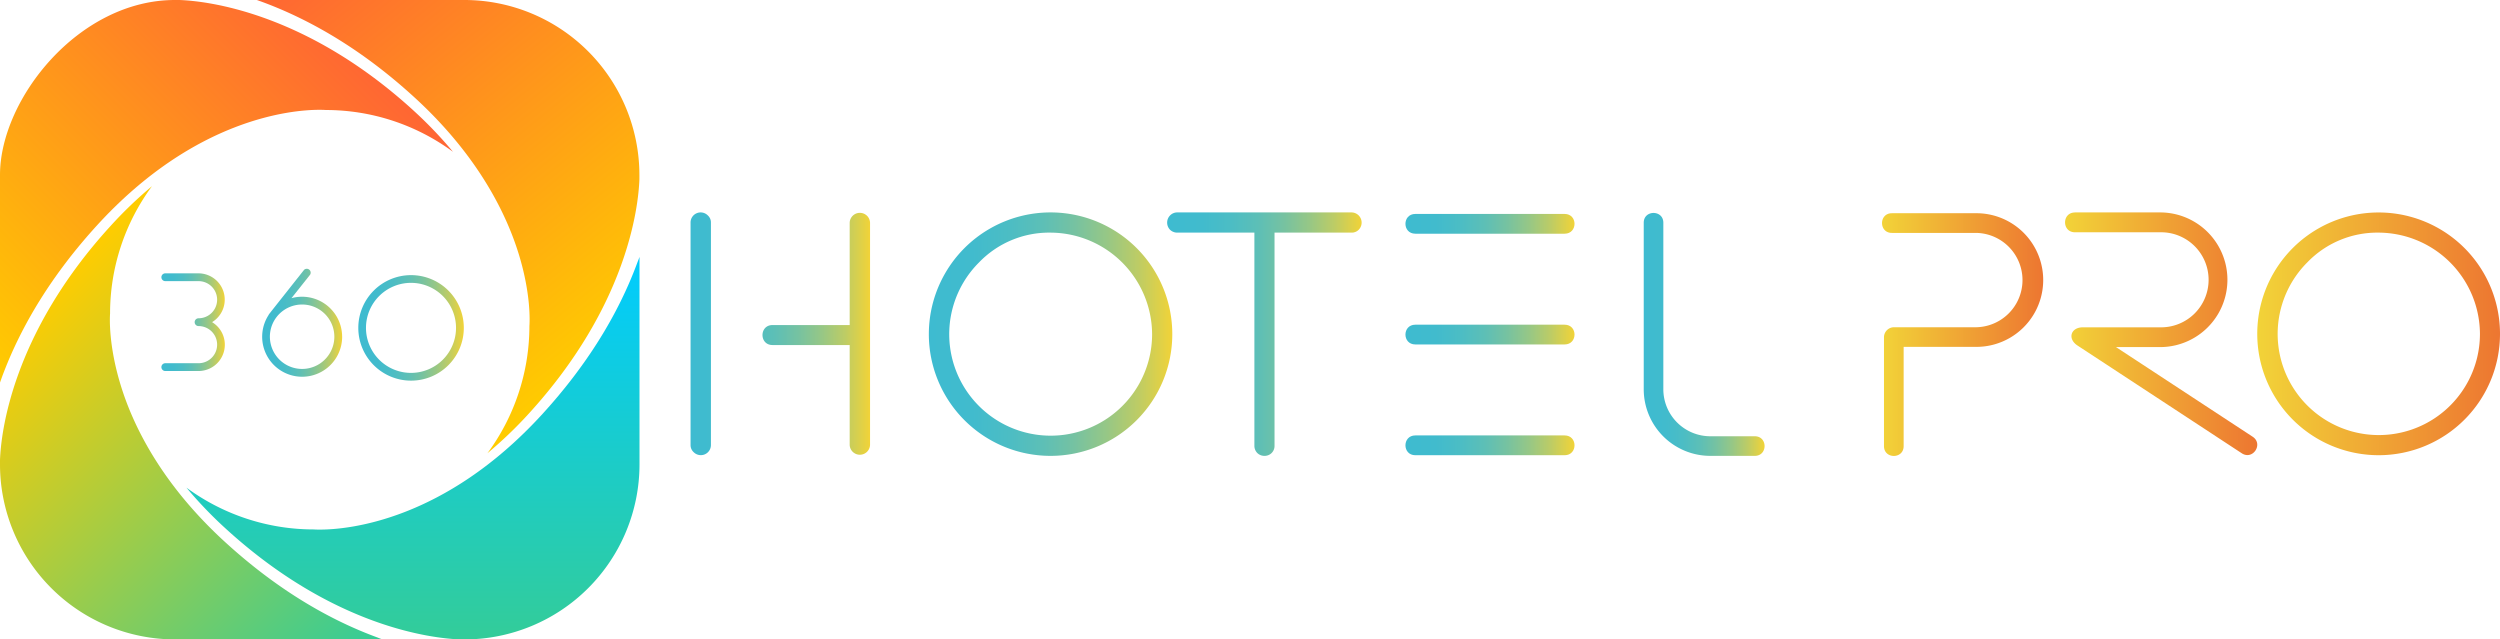 <?xml version="1.0" encoding="UTF-8"?> <svg xmlns="http://www.w3.org/2000/svg" xmlns:xlink="http://www.w3.org/1999/xlink" viewBox="0 0 1282.83 328.11"><defs><style>.cls-1{isolation:isolate;}.cls-2{opacity:0.1;mix-blend-mode:multiply;}.cls-3{fill:url(#Sfumatura_senza_nome_41);}.cls-4{fill:url(#Sfumatura_senza_nome_21);}.cls-5{fill:url(#Sfumatura_senza_nome_29);}.cls-6{fill:url(#Sfumatura_senza_nome_101);}.cls-7{fill:url(#Sfumatura_senza_nome_40);}.cls-8{fill:url(#Sfumatura_senza_nome_111);}.cls-9{fill:url(#Sfumatura_senza_nome_111-2);}.cls-10,.cls-12,.cls-13{fill-rule:evenodd;}.cls-10{fill:url(#Sfumatura_senza_nome_111-3);}.cls-11{fill:url(#Sfumatura_senza_nome_40-2);}.cls-12{fill:url(#Sfumatura_senza_nome_40-3);}.cls-13{fill:url(#Sfumatura_senza_nome_40-4);}.cls-14{fill:url(#Sfumatura_senza_nome_40-5);}.cls-15{fill:url(#Sfumatura_senza_nome_40-6);}.cls-16{fill:url(#Sfumatura_senza_nome_40-7);}.cls-17{fill:url(#Sfumatura_senza_nome_40-8);}</style><linearGradient id="Sfumatura_senza_nome_41" x1="26.9" y1="171.4" x2="202.95" y2="347.45" gradientUnits="userSpaceOnUse"><stop offset="0" stop-color="#fc0"></stop><stop offset="1" stop-color="#3c9"></stop></linearGradient><linearGradient id="Sfumatura_senza_nome_21" x1="7.57" y1="201.86" x2="183.61" y2="25.82" gradientUnits="userSpaceOnUse"><stop offset="0" stop-color="#fc0"></stop><stop offset="1" stop-color="#f63"></stop></linearGradient><linearGradient id="Sfumatura_senza_nome_29" x1="225.88" y1="143.81" x2="225.88" y2="340.11" gradientUnits="userSpaceOnUse"><stop offset="0" stop-color="#0cf"></stop><stop offset="1" stop-color="#3c9"></stop></linearGradient><linearGradient id="Sfumatura_senza_nome_101" x1="169.75" y1="-7.38" x2="330.35" y2="190.94" gradientUnits="userSpaceOnUse"><stop offset="0" stop-color="#f63"></stop><stop offset="1" stop-color="#fc0"></stop></linearGradient><linearGradient id="Sfumatura_senza_nome_40" x1="735.18" y1="183.68" x2="821.94" y2="183.68" gradientUnits="userSpaceOnUse"><stop offset="0" stop-color="#3ebbd0"></stop><stop offset="0.18" stop-color="#41bbcd"></stop><stop offset="0.33" stop-color="#4cbdc4"></stop><stop offset="0.47" stop-color="#5dbfb6"></stop><stop offset="0.6" stop-color="#76c2a1"></stop><stop offset="0.73" stop-color="#96c786"></stop><stop offset="0.86" stop-color="#bdcc65"></stop><stop offset="0.98" stop-color="#ead23e"></stop><stop offset="1" stop-color="#f2d338"></stop></linearGradient><linearGradient id="Sfumatura_senza_nome_111" x1="979.73" y1="183.68" x2="1062.42" y2="183.68" gradientUnits="userSpaceOnUse"><stop offset="0" stop-color="#f2d338"></stop><stop offset="1" stop-color="#ed7631"></stop></linearGradient><linearGradient id="Sfumatura_senza_nome_111-2" x1="1073.64" y1="183.3" x2="1172.27" y2="183.3" xlink:href="#Sfumatura_senza_nome_111"></linearGradient><linearGradient id="Sfumatura_senza_nome_111-3" x1="1172.27" y1="183.3" x2="1296.83" y2="183.3" xlink:href="#Sfumatura_senza_nome_111"></linearGradient><linearGradient id="Sfumatura_senza_nome_40-2" x1="368.35" y1="183.28" x2="460.42" y2="183.28" xlink:href="#Sfumatura_senza_nome_40"></linearGradient><linearGradient id="Sfumatura_senza_nome_40-3" x1="490.62" y1="183.46" x2="615.54" y2="183.46" xlink:href="#Sfumatura_senza_nome_40"></linearGradient><linearGradient id="Sfumatura_senza_nome_40-4" x1="612.9" y1="183.46" x2="712.8" y2="183.46" xlink:href="#Sfumatura_senza_nome_40"></linearGradient><linearGradient id="Sfumatura_senza_nome_40-5" x1="857.45" y1="183.59" x2="919.47" y2="183.59" xlink:href="#Sfumatura_senza_nome_40"></linearGradient><linearGradient id="Sfumatura_senza_nome_40-6" x1="96.83" y1="177.38" x2="129.39" y2="177.38" xlink:href="#Sfumatura_senza_nome_40"></linearGradient><linearGradient id="Sfumatura_senza_nome_40-7" x1="148.51" y1="177.5" x2="189.54" y2="177.5" xlink:href="#Sfumatura_senza_nome_40"></linearGradient><linearGradient id="Sfumatura_senza_nome_40-8" x1="197.87" y1="180.25" x2="252" y2="180.25" xlink:href="#Sfumatura_senza_nome_40"></linearGradient></defs><g class="cls-1"><g id="Livello_1" data-name="Livello 1"><g id="Disegno_2" data-name="Disegno 2"><path class="cls-3" d="M14,248.05v2.27a89.88,89.88,0,0,0,89.78,89.78H210.3c-.88-.3-1.76-.62-2.65-1-27.27-10-53.52-26.47-78-48.82C96.46,260,82.13,229.86,76,209.87c-6.39-20.7-5.67-35-5.52-37A110,110,0,0,1,92,107.53,215.32,215.32,0,0,0,70.69,128C20.26,183.21,14.54,233.74,14,248.05" transform="translate(-14 -12)"></path><path class="cls-4" d="M226.15,68.69C170.89,18.26,120.36,12.54,106.05,12h-2.27C54.28,12,14,62.94,14,101.78V208.29l.95-2.64c10.05-27.27,26.48-53.52,48.82-78,50.22-55,100.08-59.3,114.16-59.3,1.71,0,2.83.07,3.3.1a110,110,0,0,1,65.21,21.45,211.52,211.52,0,0,0-20.29-21.2" transform="translate(-14 -12)"></path><path class="cls-5" d="M178.17,283.76c-1.71,0-2.83-.06-3.3-.09a110.14,110.14,0,0,1-65.21-21.45A213.7,213.7,0,0,0,130,283.41c55.26,50.43,105.79,56.15,120.1,56.7h2.27a89.88,89.88,0,0,0,89.78-89.79V143.81c-.3.87-.62,1.75-1,2.64-10,27.27-26.47,53.52-48.82,78-50.22,55-100.08,59.3-114.16,59.3" transform="translate(-14 -12)"></path><path class="cls-6" d="M342.1,104.05v-2.27A89.88,89.88,0,0,0,252.32,12H145.81l2.64.95C175.72,23,202,39.42,226.46,61.78c33.19,30.28,47.51,60.46,53.68,80.45,6.4,20.7,5.67,35,5.52,37a110,110,0,0,1-21.54,65.34,215.27,215.27,0,0,0,21.3-20.42c50.43-55.26,56.14-105.79,56.68-120.1" transform="translate(-14 -12)"></path></g><path class="cls-7" d="M816.87,188.75H740.25c-6.76,0-6.76-10.14,0-10.14h76.62c6.76,0,6.76,10.14,0,10.14Zm0-56.83H740.25c-6.76,0-6.76-10.14,0-10.14h76.62c6.76,0,6.76,10.14,0,10.14Zm0,113.67H740.25c-6.76,0-6.76-10.16,0-10.16h76.62c6.76,0,6.76,10.16,0,10.16Z" transform="translate(-14 -12)"></path><path class="cls-8" d="M984.77,121.41h43.37a34.29,34.29,0,0,1,0,68.58H990.82v50.93c0,6.72-10.09,6.72-10.09,0v-56a5.17,5.17,0,0,1,5-5h42.36a24.21,24.21,0,0,0,0-48.41H984.77c-6.72,0-6.72-10.09,0-10.09Z" transform="translate(-14 -12)"></path><path class="cls-9" d="M1078.72,121h43.69a34.55,34.55,0,0,1,0,69.1h-22.63l70.13,46c5.66,3.72.09,12.21-5.58,8.49L1080,189.28c-5.22-3.44-3.46-9.32,2.79-9.32h39.63a24.39,24.39,0,1,0,0-48.77h-43.69c-6.77,0-6.77-10.16,0-10.16Z" transform="translate(-14 -12)"></path><path class="cls-10" d="M1234.54,245.58a62.28,62.28,0,0,0,62.29-62.27,62.28,62.28,0,0,0-124.56,0,62.28,62.28,0,0,0,62.27,62.27Zm0-114.21a52.21,52.21,0,0,1,52,51.94,51.9,51.9,0,1,1-88.61-36.65,49.83,49.83,0,0,1,36.65-15.29Z" transform="translate(-14 -12)"></path><path class="cls-11" d="M450,189.05h-39.6c-6.85,0-6.85-10.25,0-10.25H450V126.22a5.23,5.23,0,0,1,10.45,0V240.34a5.23,5.23,0,0,1-10.45,0V189.05ZM378.8,126.22V240.34a5.18,5.18,0,0,1-8.88,3.66,4.86,4.86,0,0,1-1.57-3.66V126.22a5.17,5.17,0,0,1,8.88-3.65,4.76,4.76,0,0,1,1.57,3.65Z" transform="translate(-14 -12)"></path><path class="cls-12" d="M553.07,245.92a62.45,62.45,0,0,0,62.47-62.46,62.46,62.46,0,0,0-124.92,0,62.45,62.45,0,0,0,62.45,62.46Zm0-114.55a52.36,52.36,0,0,1,52.11,52.09,52.05,52.05,0,1,1-88.86-36.75,49.92,49.92,0,0,1,36.75-15.34Z" transform="translate(-14 -12)"></path><path class="cls-13" d="M657.67,240.7a5.25,5.25,0,0,0,1.48,3.74,5.13,5.13,0,0,0,3.66,1.48A5.06,5.06,0,0,0,668,240.7V131.37h39.55a5,5,0,0,0,3.65-1.48,5.23,5.23,0,0,0-3.65-8.89H618.12a5.12,5.12,0,0,0-3.74,1.57,5.27,5.27,0,0,0,0,7.32,5.28,5.28,0,0,0,3.74,1.48h39.55V240.7Z" transform="translate(-14 -12)"></path><path class="cls-14" d="M867.51,126.29v85.44a24.13,24.13,0,0,0,24.13,24.13h22.79c6.71,0,6.71,10.06,0,10.06H891.64a34.19,34.19,0,0,1-34.19-34.19V126.29c0-6.69,10.06-6.69,10.06,0Z" transform="translate(-14 -12)"></path><path class="cls-15" d="M122.94,177.38a13.5,13.5,0,0,1-7,25H98.82a2,2,0,1,1,0-4h17.07a9.53,9.53,0,0,0,0-19.06,2,2,0,1,1,0-4,9.53,9.53,0,0,0,0-19.06H98.82a2,2,0,1,1,0-4h17.07a13.5,13.5,0,0,1,7,25Z" transform="translate(-14 -12)"></path><path class="cls-16" d="M185.57,184.79a16.55,16.55,0,0,0-29.46-10.34l-.16.2a16.54,16.54,0,1,0,29.62,10.14Zm4,0a20.52,20.52,0,1,1-37.76-11.12,2.79,2.79,0,0,1,.33-.57l.7-.88L153,172l17-21.49a2,2,0,0,1,3.12,2.46L163.56,165a20.55,20.55,0,0,1,26,19.78Z" transform="translate(-14 -12)"></path><path class="cls-17" d="M248,180.25a23.1,23.1,0,1,0-23.1,23.09A23.1,23.1,0,0,0,248,180.25Zm4,0a27.07,27.07,0,1,1-27.07-27.07A27.07,27.07,0,0,1,252,180.25Z" transform="translate(-14 -12)"></path></g></g></svg> 